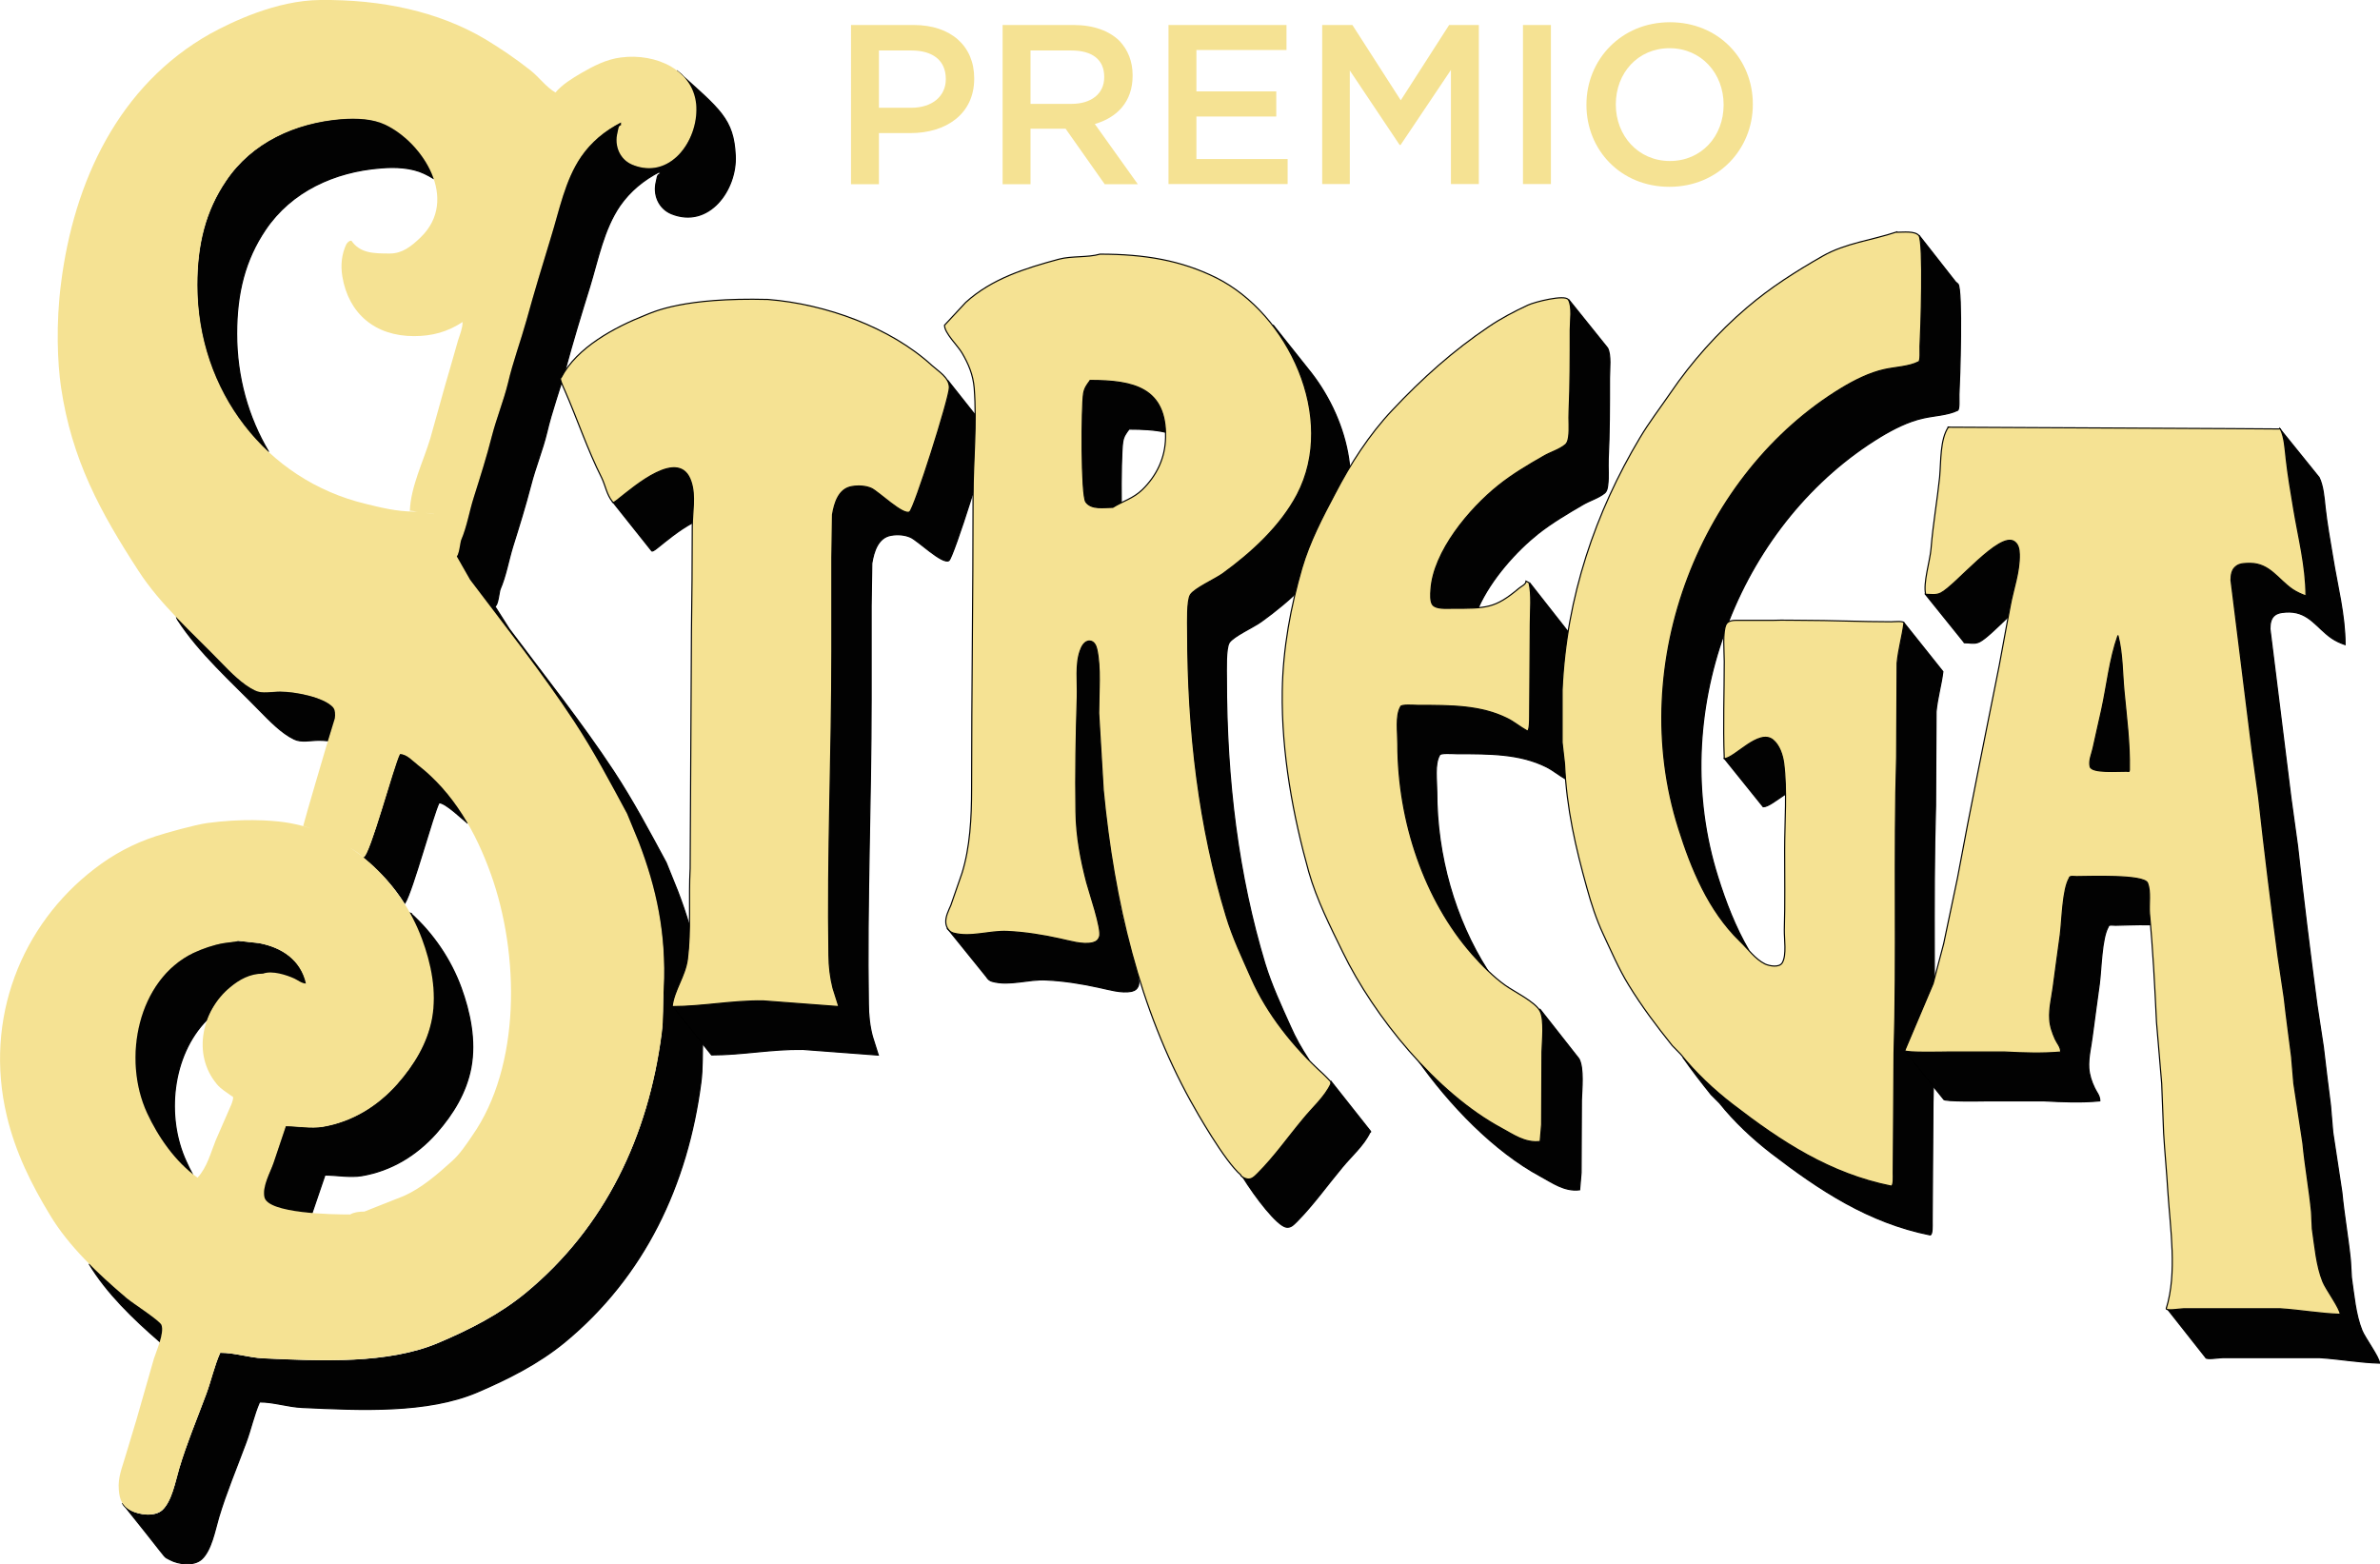 <svg xmlns="http://www.w3.org/2000/svg" id="Livello_1" data-name="Livello 1" viewBox="0 0 146.63 96.39"><path d="M9.86,82.68c-1.63-1.41-3.29-3.01-4.37-4.81,.75,.75,1.53,1.45,2.32,2.12,.35,.3,2.04,1.37,2.15,1.66,.09,.25,.02,.63-.1,1.03Z" fill="#020202" fill-rule="evenodd" stroke="#000" stroke-miterlimit="3.86" stroke-width=".07"></path><path d="M25.32,56.29c1.38,1.25,2.46,2.85,3.09,4.58,.53,1.46,.92,3.22,.6,4.93-.29,1.52-1.1,2.84-2.11,3.99-1.23,1.39-2.79,2.34-4.61,2.65-.74,.12-1.56-.04-2.27-.04l-.77,2.26-.03,.09c-1.39-.12-2.8-.37-2.93-.97-.14-.69,.36-1.52,.56-2.11l.76-2.26c.72,0,1.53,.16,2.28,.04,1.81-.31,3.37-1.26,4.6-2.65,1.01-1.15,1.83-2.47,2.12-4,.32-1.7-.07-3.47-.61-4.92-.21-.56-.46-1.12-.76-1.65l.07,.06h.01Z" fill="#020202" fill-rule="evenodd" stroke="#000" stroke-miterlimit="3.86" stroke-width=".07"></path><path d="M12.72,62.86c-2.12,2.17-2.53,5.94-1.25,8.71,.12,.27,.25,.53,.4,.81-1.23-.99-2.18-2.45-2.81-3.79-1.55-3.36-.58-8.22,2.86-9.87,.55-.27,1.22-.49,1.84-.6l.88-.12,1.3,.14c1.41,.26,2.58,1.02,2.91,2.49-.25,0-.52-.22-.72-.31-.46-.21-1.36-.51-1.92-.3-.82,0-1.47,.37-2.04,.85-.64,.53-1.18,1.22-1.44,2.01v-.02Z" fill="#020202" fill-rule="evenodd" stroke="#000" stroke-miterlimit="3.86" stroke-width=".07"></path><path d="M22.41,52.84c.41-.08,1.86-5.61,2.24-6.37,.42,0,.78,.42,1.09,.66,1.29,.99,2.29,2.24,3.08,3.6-.31-.24-1.36-1.27-1.77-1.27-.36,.7-1.61,5.37-2.1,6.18-.69-1.08-1.53-2-2.54-2.81h0Z" fill="#020202" fill-rule="evenodd" stroke="#000" stroke-miterlimit="3.86" stroke-width=".07"></path><path d="M10.88,38.05c.89,.94,1.85,1.83,2.74,2.76,.59,.61,1.34,1.38,2.1,1.74,.45,.22,1.02,.07,1.54,.07,.93,0,2.68,.34,3.26,.96,.15,.16,.15,.46,.12,.69l-.44,1.37c-.2-.02-.39-.03-.54-.03-.53,0-1.1,.15-1.54-.07-.76-.36-1.5-1.13-2.1-1.74-1.76-1.81-3.73-3.54-5.08-5.62,0,0-.06-.13-.06-.13Z" fill="#020202" fill-rule="evenodd" stroke="#000" stroke-miterlimit="3.86" stroke-width=".07"></path><path d="M26.71,11c-.19-.12-.38-.22-.57-.31-.78-.37-1.77-.42-2.69-.34-2.85,.22-5.51,1.44-7.1,3.8-1.25,1.85-1.77,3.9-1.77,6.41,0,2.68,.71,5.16,1.97,7.28-2.74-2.53-4.37-6.2-4.37-10.27,0-2.51,.52-4.57,1.77-6.41,1.59-2.37,4.26-3.58,7.1-3.81,.92-.07,1.92-.03,2.7,.34,1.25,.59,2.47,1.89,2.97,3.31h0Z" fill="#020202" fill-rule="evenodd" stroke="#000" stroke-miterlimit="3.86" stroke-width=".07"></path><path d="M28.1,34.32c.18-.04,.25-.91,.31-1.04,.36-.84,.5-1.77,.78-2.64,.39-1.24,.79-2.49,1.11-3.76,.28-1.1,.73-2.17,.99-3.26,.31-1.33,.78-2.58,1.14-3.87,.47-1.71,.99-3.42,1.5-5.09,.53-1.7,.87-3.54,1.87-5,.62-.91,1.44-1.58,2.46-2.11v.18c-.18,0-.18,.29-.21,.43-.22,.83,.15,1.69,.92,2,2.3,.93,4.03-1.46,3.93-3.57-.04-.83-.4-1.5-.91-1.99l-.3-.25c2.68,2.41,3.5,2.97,3.61,5.24,.1,2.11-1.63,4.51-3.93,3.58-.78-.32-1.15-1.17-.93-2,.04-.14,.04-.43,.21-.43v-.17c-1.01,.52-1.83,1.2-2.46,2.1-1,1.46-1.34,3.3-1.86,5-.52,1.67-1.04,3.38-1.5,5.09-.36,1.29-.83,2.55-1.14,3.87-.26,1.09-.71,2.17-.99,3.27-.33,1.27-.72,2.53-1.11,3.77-.27,.88-.42,1.81-.78,2.64-.06,.13-.13,1.04-.33,1.04l.89,1.4c2.16,2.89,4.45,5.76,6.42,8.75,1.21,1.84,2.22,3.74,3.25,5.65l.71,1.76c1.08,2.81,1.7,5.62,1.55,8.98-.05,.95,0,1.91-.12,2.81-.82,6.3-3.47,11.93-8.4,16-1.62,1.33-3.5,2.27-5.39,3.08-3.08,1.3-7.12,1.11-10.77,.94-.91-.04-1.73-.34-2.63-.34-.36,.82-.53,1.68-.85,2.53-.56,1.51-1.21,3.05-1.67,4.59-.23,.78-.45,2.02-1.05,2.57-.49,.44-1.43,.31-1.95,.03-.1-.05-.16-.08-.21-.11-.2-.14-.04-.03-2.72-3.37,.11,.2,.28,.36,.53,.49,.52,.27,1.47,.4,1.95-.03,.6-.55,.82-1.79,1.05-2.57,.46-1.54,1.11-3.09,1.67-4.6,.31-.85,.49-1.7,.85-2.52,.9,0,1.72,.3,2.63,.34,3.65,.17,7.7,.35,10.77-.94,1.89-.8,3.78-1.75,5.4-3.08,4.93-4.06,7.58-9.69,8.4-16,.11-.89,.08-1.85,.12-2.8,.15-3.37-.47-6.17-1.54-8.99l-.72-1.75c-1.03-1.91-2.04-3.81-3.24-5.65-1.97-3-4.26-5.88-6.43-8.76l-.87-1.41v-.03Z" fill="#020202" fill-rule="evenodd" stroke="#000" stroke-miterlimit="3.86" stroke-width=".07"></path><path d="M14.64,57.99l-.88,.12c-.62,.11-1.28,.34-1.84,.6-3.43,1.65-4.41,6.51-2.86,9.87,.67,1.45,1.73,3,3.11,3.98,.6-.65,.81-1.54,1.12-2.3l.96-2.2c.04-.11,.21-.52,.03-.52-.31-.24-.66-.42-.92-.74-1.55-1.86-.89-4.56,.81-5.96,.57-.48,1.23-.85,2.04-.85,.56-.21,1.46,.09,1.92,.3,.2,.09,.47,.31,.72,.31-.33-1.46-1.5-2.23-2.91-2.49l-1.3-.14v.02ZM19.73,0c3.77-.04,7.27,.7,10.16,2.41,.96,.58,1.89,1.21,2.8,1.93,.54,.43,.95,1.02,1.53,1.36,.42-.5,1.07-.89,1.56-1.18,.76-.44,1.57-.87,2.48-.98,2.15-.28,4.53,.77,4.64,3.04,.09,2.12-1.63,4.51-3.93,3.57-.78-.32-1.14-1.17-.92-2,.04-.14,.04-.43,.21-.43v-.18c-1.01,.52-1.83,1.2-2.46,2.11-1,1.46-1.34,3.3-1.87,5-.51,1.67-1.03,3.38-1.5,5.09-.36,1.29-.83,2.54-1.14,3.87-.27,1.09-.71,2.17-.99,3.26-.32,1.27-.72,2.52-1.11,3.76-.28,.87-.42,1.8-.78,2.64-.06,.13-.13,1.04-.33,1.04-.4-.69-1.2-2.64-1.34-2.64-.25-.02-1.45-.23-1.49-.19,.05-1.5,.85-3.09,1.26-4.47,.42-1.46,.8-2.92,1.23-4.36l.48-1.68c.11-.34,.28-.75,.28-1.13-.91,.6-1.86,.87-2.99,.87-2.42,0-4.04-1.4-4.42-3.68-.11-.69-.05-1.35,.25-1.99,.08-.1,.15-.21,.31-.21,.54,.78,1.37,.79,2.37,.79,.76,0,1.31-.43,1.9-1,2.39-2.32,.14-5.84-2.19-6.94-.78-.37-1.78-.41-2.7-.34-2.84,.23-5.51,1.44-7.1,3.81-1.25,1.84-1.77,3.9-1.77,6.41,0,6.54,4.25,12.01,10.35,13.48,.94,.23,1.92,.48,3,.48,.31-.02,.95,.14,1.26,.16,.21,.24,.47,.9,.91,1.79l1.28,2.25c2.17,2.88,4.46,5.76,6.43,8.76,1.21,1.84,2.21,3.74,3.24,5.65l.72,1.75c1.08,2.82,1.7,5.62,1.54,8.99-.05,.95,0,1.91-.12,2.8-.82,6.31-3.47,11.94-8.4,16-1.62,1.33-3.5,2.28-5.4,3.08-3.08,1.29-7.12,1.11-10.77,.94-.91-.05-1.73-.34-2.63-.34-.36,.82-.54,1.68-.85,2.52-.56,1.51-1.21,3.05-1.67,4.6-.23,.78-.45,2.02-1.05,2.57-.49,.43-1.44,.3-1.95,.03-.53-.28-.69-.7-.73-1.28-.07-.77,.22-1.4,.4-2.04l.69-2.29,1.07-3.74c.15-.48,.65-1.57,.47-2.08-.11-.28-1.8-1.36-2.15-1.66-1.75-1.49-3.55-3.17-4.71-5.1-1.16-1.91-2.14-3.88-2.67-6.12-1.43-6.01,.92-11.79,5.39-15.22,1.16-.9,2.42-1.57,3.8-2.02,.51-.17,2.41-.71,3.17-.81,2.07-.28,3.84-.18,4.74-.05,3.93,.56,7.15,3.6,8.48,7.2,.54,1.45,.93,3.22,.61,4.92-.29,1.52-1.11,2.85-2.12,4-1.23,1.39-2.79,2.34-4.6,2.65-.75,.12-1.56-.04-2.28-.04l-.76,2.26c-.2,.59-.7,1.43-.56,2.11,.21,1.01,4.17,1.07,5.28,1.07,.24-.14,.56-.18,.88-.18l2.45-.97c1.07-.48,2.07-1.34,2.95-2.14,.49-.44,.88-1.03,1.24-1.56,3.01-4.29,2.93-11.17,1.15-16.13-.91-2.54-2.28-5.01-4.51-6.73-.31-.24-.67-.66-1.09-.66-.38,.75-1.85,6.28-2.24,6.37-.98-.84-2.74-1.66-3.72-1.94,.17-.67,1.41-4.86,1.41-4.86l.54-1.77c.03-.23,.03-.53-.12-.69-.57-.62-2.33-.96-3.26-.96-.53,0-1.1,.15-1.54-.07-.76-.36-1.5-1.12-2.1-1.74-1.76-1.82-3.74-3.55-5.08-5.63-2.35-3.62-4.11-6.84-4.77-11.31-.22-1.49-.32-3.94,0-6.4,.79-6.28,3.55-12.2,9.19-15.38C14.25,1.37,17.01,.02,19.73,0Z" fill="#f5e293"></path><path d="M41.42,62.01c1.89,.02,3.7-.36,5.62-.33l4.65,.35-.36-1.14c-.17-.63-.24-1.35-.25-2.02-.1-6.3,.18-12.46,.18-18.71v-5.81l.04-2.63c.12-.72,.37-1.6,1.2-1.73,.41-.07,.85-.03,1.19,.11,.44,.2,1.97,1.7,2.36,1.45,.28-.18,2.45-7.02,2.45-7.66,0-.15-.06-.29-.11-.41l-.02-.07,2.44,3.08c.04,.12,.09,.24,.09,.38,0,.65-2.17,7.49-2.44,7.67-.4,.25-1.92-1.25-2.37-1.44-.34-.15-.77-.19-1.18-.12-.82,.13-1.08,1.01-1.2,1.73l-.04,2.63v5.8c0,6.25-.27,12.41-.17,18.71,0,.67,.08,1.4,.25,2.02l.36,1.14-4.65-.35c-1.92-.03-3.74,.34-5.62,.34l-2.4-3h-.02Z" fill="#020202" fill-rule="evenodd" stroke="#000" stroke-miterlimit="3.86" stroke-width=".07"></path><path d="M42.67,32.21c-.86,.46-1.71,1.18-2.11,1.5-.09,.07-.32,.27-.4,.24l-2.42-3.04c0,.16,.32-.12,.42-.2,.87-.67,3.74-3.21,4.43-1.01,.25,.78,.11,1.65,.08,2.51Z" fill="#020202" fill-rule="evenodd" stroke="#000" stroke-miterlimit="3.86" stroke-width=".07"></path><path d="M47.3,18.45c3.59,.28,7.57,1.73,10.13,4.08,.4,.36,1.06,.74,1.06,1.35,0,.65-2.17,7.49-2.45,7.66-.39,.25-1.92-1.25-2.36-1.45-.34-.15-.78-.18-1.19-.11-.82,.13-1.08,1.01-1.2,1.73l-.04,2.63v5.81c0,6.25-.28,12.42-.18,18.71,0,.67,.09,1.39,.25,2.02l.36,1.14-4.65-.35c-1.92-.03-3.73,.35-5.62,.35,.12-1.02,.8-1.86,.94-2.91,.23-1.81,.07-3.78,.17-5.61l.08-14.58c.03-2.09,.05-4.29,.05-6.42,0-.95,.21-1.94-.07-2.8-.69-2.2-3.56,.34-4.43,1.01-.1,.08-.42,.36-.42,.2-.35-.43-.43-.99-.66-1.47-.88-1.74-1.5-3.62-2.28-5.4-.06-.14-.37-.77-.22-.77,.98-1.88,3.32-3.11,5.16-3.84,.57-.23,2.4-1.11,7.57-.98Z" fill="#f5e293" fill-rule="evenodd" stroke="#000" stroke-miterlimit="3.86" stroke-width=".07"></path><g><path d="M67.16,23.45c2.61,0,4.55,.43,4.65,3.18-.66-.15-1.41-.19-2.25-.19-.2,.27-.34,.45-.39,.8-.07,.41-.11,2.15-.09,3.76-.17,.08-.34,.17-.52,.28-.57,0-1.31,.15-1.66-.33-.3-.4-.27-5.91-.14-6.69,.06-.35,.2-.53,.4-.79v-.02Z" fill="#020202" fill-rule="evenodd" stroke="#000" stroke-miterlimit="3.86" stroke-width=".07"></path><path d="M80.62,65.27c-.45-.69-.8-1.3-1.12-2.03-.57-1.27-1.16-2.53-1.57-3.87-1.64-5.43-2.37-11.27-2.37-17.56,0-.48-.05-1.86,.17-2.21,.24-.39,1.53-.97,1.99-1.31,1.79-1.29,3.56-2.92,4.59-4.87,1.81-3.45,.68-7.76-1.74-10.71l-2.14-2.69,.09,.14c2.17,2.93,3.11,6.99,1.39,10.27-1.03,1.95-2.81,3.58-4.59,4.87-.46,.33-1.75,.91-1.99,1.3-.22,.35-.17,1.73-.17,2.21,0,6.29,.72,12.13,2.37,17.56,.4,1.34,1,2.59,1.56,3.86,.82,1.85,2.08,3.62,3.56,5.12l-.04-.09h.01Z" fill="#020202" fill-rule="evenodd" stroke="#000" stroke-miterlimit="3.86" stroke-width=".07"></path><path d="M76.55,72.49c.82,1.33,2.14,3.02,2.69,3.12,.29,.05,.46-.16,.65-.34,1.02-1.03,1.89-2.26,2.81-3.36,.56-.68,1.33-1.35,1.7-2.14,.04,0,.05-.02,.04-.06l-2.42-3.06-.02,.12c-.37,.8-1.14,1.47-1.7,2.15-.92,1.1-1.78,2.33-2.81,3.36-.19,.18-.36,.39-.65,.34-.09-.02-.18-.04-.3-.13h0Z" fill="#020202" fill-rule="evenodd" stroke="#000" stroke-miterlimit="3.86" stroke-width=".07"></path><path d="M58.39,57.23l2.39,2.96c.08,.14,.2,.24,.36,.28,1.07,.29,2.2-.15,3.32-.09,1.1,.05,2.21,.23,3.25,.46,.57,.12,1.38,.37,2.01,.24l.17-.06c.13-.07,.2-.17,.25-.31,.17-.43-.65-2.79-.79-3.34-.24-.93-.45-1.89-.57-2.88-.34-1.88-.62-3.87-.81-5.81l-.28-4.74c0-1.25,.14-2.82-.12-3.95-.05-.22-.17-.47-.41-.49-.34-.04-.53,.36-.61,.6-.3,.84-.15,1.91-.18,2.87-.07,2.24-.12,4.7-.08,7.03,.02,1.55,.3,2.99,.66,4.37,.14,.55,.96,2.92,.79,3.35-.05,.14-.12,.24-.26,.31l-.17,.06c-.63,.14-1.43-.12-2.01-.24-1.04-.23-2.15-.41-3.24-.46-.21,0-.43,0-.65,.02-.91,.07-1.81,.32-2.68,.08-.1-.03-.28-.17-.35-.25h.01Z" fill="#020202" fill-rule="evenodd" stroke="#000" stroke-miterlimit="3.86" stroke-width=".07"></path><path d="M67.16,23.45c-.2,.27-.34,.45-.4,.79-.13,.78-.16,6.29,.14,6.69,.35,.48,1.1,.33,1.66,.33,.63-.39,1.25-.54,1.82-1.09,.86-.84,1.41-1.93,1.43-3.22,.05-3.04-1.94-3.51-4.65-3.51h0Zm9.29,48.95c-1.01-.86-2.72-3.88-3.09-4.55-3.14-5.67-4.73-12.27-5.39-19.17l-.28-4.74c0-1.25,.14-2.82-.12-3.95-.05-.22-.17-.47-.41-.49-.34-.04-.53,.36-.61,.6-.3,.84-.15,1.91-.18,2.87-.07,2.24-.12,4.7-.08,7.03,.02,1.55,.3,2.99,.66,4.37,.14,.55,.96,2.92,.79,3.35-.05,.14-.12,.24-.26,.31l-.17,.06c-.63,.14-1.43-.12-2.01-.24-1.04-.23-2.15-.41-3.24-.46-1.12-.05-2.25,.39-3.32,.1-.28-.08-.45-.36-.47-.64-.03-.37,.18-.77,.31-1.07l.69-1.99c.49-1.57,.59-3.39,.59-5.19,0-6.06,.09-11.9,.09-18.02,0-2.22,.24-4.44,.07-6.67-.07-.83-.36-1.5-.75-2.16-.25-.44-1.08-1.22-1.08-1.71l1.31-1.41c1.61-1.46,3.67-2.1,5.74-2.66,.79-.21,1.76-.09,2.53-.31,2.75,0,5,.38,7.17,1.46,4.41,2.21,7.47,8.6,4.98,13.36-1.03,1.95-2.81,3.58-4.59,4.87-.46,.33-1.75,.91-1.99,1.3-.22,.35-.17,1.73-.17,2.21,0,6.29,.72,12.13,2.37,17.56,.4,1.34,1,2.59,1.56,3.86,.97,2.2,2.6,4.24,4.44,5.91,.06,.06,.31,.3,.45,.46v.14c-.37,.8-1.14,1.47-1.69,2.15-.92,1.1-1.78,2.33-2.81,3.36-.19,.18-.36,.39-.65,.34-.09-.02-.18-.04-.3-.13-.08-.05-.1-.1-.1-.1h.01Z" fill="#f5e293" fill-rule="evenodd" stroke="#000" stroke-miterlimit="3.86" stroke-width=".07"></path></g><g><path d="M91.07,37.43c-.43,.04-.94,.04-1.61,.04-.36,0-.96,.06-1.18-.21-.17-.2-.14-.67-.11-.94,.15-2.34,2.37-5,4.18-6.43,.85-.68,1.84-1.26,2.76-1.79,.41-.25,.95-.39,1.34-.71,.14-.12,.17-.31,.2-.48,.07-.51,0-1.04,.03-1.58,.07-1.59,.07-3.34,.07-5.01,0-.55,.12-1.43-.12-1.88l2.41,3c.23,.43,.12,1.31,.12,1.86,0,1.67,0,3.42-.08,5.01-.02,.54,.04,1.06-.03,1.58-.02,.18-.05,.37-.19,.49-.4,.32-.92,.46-1.34,.71-.93,.54-1.91,1.12-2.76,1.79-1.33,1.06-2.89,2.78-3.68,4.55h0Z" fill="#020202" fill-rule="evenodd" stroke="#000" stroke-miterlimit="3.86" stroke-width=".07"></path><path d="M91.64,59.77c-.32-.31-.63-.65-.92-.98-2.94-3.33-4.59-8.17-4.59-12.97,0-.72-.15-1.73,.17-2.28,0-.16,.86-.09,1.05-.09,2.08,0,3.9,0,5.52,.81,.4,.2,.78,.52,1.24,.77,.13,0,.13-.72,.14-.88l.04-5.71c0-.82,.12-1.81-.06-2.54l2.38,3.03c.17,.73,.08,1.7,.08,2.51l-.04,5.71c0,.17,0,.88-.14,.88-.46-.26-.84-.58-1.24-.78-1.63-.81-3.45-.81-5.52-.81-.2,0-1.06-.07-1.06,.09-.32,.55-.17,1.57-.17,2.28,0,3.91,1.12,7.83,3.12,10.96h0Z" fill="#020202" fill-rule="evenodd" stroke="#000" stroke-miterlimit="3.86" stroke-width=".07"></path><path d="M87.37,65.34c1.58,1.7,3.34,3.18,5.14,4.16,.7,.38,1.46,.95,2.4,.82l.09-1.05,.02-4.48c.02-.65,.16-1.95-.11-2.49-.02-.05-.01-.09-.05-.14l2.42,3.08c.31,.59,.17,1.89,.15,2.54l-.02,4.48-.09,1.05c-.93,.12-1.69-.45-2.4-.83-2.84-1.53-5.59-4.35-7.64-7.27l.11,.13h-.02Z" fill="#020202" fill-rule="evenodd" stroke="#000" stroke-miterlimit="3.86" stroke-width=".07"></path><path d="M96.63,18.47c.25,.43,.11,1.31,.11,1.86,0,1.67,0,3.42-.07,5.01-.03,.53,.04,1.07-.03,1.58-.03,.18-.06,.36-.2,.48-.39,.32-.92,.46-1.34,.71-.93,.53-1.91,1.11-2.76,1.79-1.81,1.44-4.03,4.09-4.18,6.43-.02,.27-.05,.74,.11,.94,.22,.26,.82,.21,1.18,.21,2.13,0,2.64,.02,4.13-1.23,.12-.11,.44-.24,.44-.44l.18,.09c.18,.73,.08,1.73,.08,2.55l-.04,5.71c0,.17,0,.88-.14,.88-.47-.26-.84-.58-1.24-.77-1.62-.81-3.45-.81-5.52-.81-.19,0-1.05-.07-1.05,.09-.32,.55-.17,1.57-.17,2.28,0,4.8,1.66,9.64,4.59,12.97,.6,.68,1.31,1.4,2.03,1.91,.54,.39,1.86,1.02,2.15,1.6,.27,.53,.13,1.84,.11,2.49l-.02,4.48-.09,1.05c-.94,.12-1.69-.44-2.4-.82-4.01-2.16-7.83-6.87-9.76-10.84-.77-1.58-1.61-3.23-2.1-4.96-.95-3.39-1.69-7.29-1.63-11.14,.04-2.65,.53-5.21,1.21-7.57,.48-1.63,1.26-3.12,2.05-4.61,.93-1.79,2.1-3.62,3.52-5.12,1.85-1.97,3.77-3.68,5.94-5.14,.75-.51,1.59-.95,2.41-1.33,.42-.2,2.29-.67,2.49-.34h0Z" fill="#f5e293" fill-rule="evenodd" stroke="#000" stroke-miterlimit="3.86" stroke-width=".07"></path></g><g><path d="M110.01,48.93c0-.65-.04-1.3-.11-1.92-.07-.5-.26-1.09-.66-1.42-.86-.71-2.37,1.14-3,1.15l2.39,2.97c.31,0,.82-.42,1.37-.78h.01Z" fill="#020202" fill-rule="evenodd" stroke="#000" stroke-miterlimit="3.86" stroke-width=".07"></path><path d="M106.51,38.26c1.85-4.72,5.14-8.8,9.36-11.36,.78-.47,1.7-.94,2.62-1.14,.65-.15,1.5-.18,2.1-.47,.15,0,.09-.79,.1-.97,.05-.84,.23-6.46-.06-6.82l-.15-.13-2.25-2.87c.3,.37,.12,5.98,.07,6.83-.01,.18,.05,.96-.1,.96-.59,.3-1.44,.32-2.1,.47-.91,.2-1.84,.67-2.62,1.14-8.62,5.22-13.3,16.86-10.05,27.13,.78,2.48,1.84,5.07,3.78,6.95,.17,.17,.36,.39,.53,.57-.83-1.42-1.43-2.99-1.91-4.52-1.57-4.99-1.3-10.29,.41-15.03,.02-.21,.07-.43,.13-.55,.03-.07,.09-.16,.15-.2h0Z" fill="#020202" fill-rule="evenodd" stroke="#000" stroke-miterlimit="3.86" stroke-width=".07"></path><path d="M103.71,65.16c.87,1.05,1.95,2.05,3.02,2.88,3.02,2.33,6.01,4.29,9.79,5.05,.17,0,.13-.61,.13-.79l.05-7.38c.18-5.91-.02-12.36,.16-18.26l.03-5.8c.08-.86,.32-1.66,.41-2.49l2.4,3.01c-.1,.82-.34,1.62-.42,2.47l-.03,5.8c-.18,5.9,.02,12.36-.16,18.28l-.05,7.37c0,.18,.03,.79-.13,.79-3.78-.76-6.77-2.73-9.79-5.05-1.14-.88-2.29-1.96-3.18-3.08l-.52-.52c-.6-.75-1.18-1.5-1.72-2.27h0Z" fill="#020202" fill-rule="evenodd" stroke="#000" stroke-miterlimit="3.86" stroke-width=".07"></path><path d="M116.86,14.31c.41,0,1.11-.09,1.36,.2,.31,.37,.12,5.98,.07,6.83-.01,.18,.05,.96-.1,.96-.59,.3-1.44,.32-2.1,.47-.91,.2-1.84,.67-2.62,1.14-8.62,5.22-13.3,16.86-10.05,27.13,.78,2.48,1.84,5.07,3.78,6.95,.5,.48,.92,1.1,1.55,1.41,.27,.12,.88,.24,1.06-.09,.27-.48,.11-1.44,.12-2.03,.05-1.62,.02-3.29,.02-4.92,0-1.72,.16-3.64-.06-5.35-.07-.5-.26-1.09-.66-1.42-.87-.71-2.38,1.15-3,1.15-.08-2.12,0-3.99,0-5.98,0-.61-.12-1.86,.12-2.3,.12-.22,.43-.24,.67-.24h2.28c.47-.02,1.17,0,1.67,0,1.9,0,3.66,.09,5.54,.09,.17,0,.79-.07,.79,.08-.1,.8-.34,1.61-.42,2.46l-.03,5.8c-.18,5.9,.02,12.36-.16,18.26l-.05,7.38c0,.18,.04,.79-.13,.79-3.78-.76-6.77-2.72-9.79-5.05-1.14-.88-2.28-1.95-3.18-3.08l-.51-.52c-.97-1.21-1.89-2.43-2.69-3.74-.62-1.01-1.08-2.1-1.58-3.16-.41-.88-.73-1.86-.99-2.81-.69-2.48-1.25-4.85-1.38-7.65l-.15-1.32v-3.24c.26-5.77,2.08-10.99,4.79-15.53,.57-.96,1.27-1.87,1.9-2.79,1.26-1.86,2.92-3.73,4.7-5.24,1.45-1.24,3.03-2.24,4.66-3.17,1.4-.8,3.01-.97,4.57-1.49v.02Z" fill="#f5e293" fill-rule="evenodd" stroke="#000" stroke-miterlimit="3.86" stroke-width=".07"></path></g><g><path d="M140.45,26.41l2.43,3.01c.25,.52,.31,1.24,.37,1.85,.11,.99,.3,2.06,.47,3.07,.28,1.76,.76,3.54,.76,5.38-.31-.11-.58-.23-.84-.41-.89-.62-1.38-1.58-2.59-1.6-.3,0-.66,.02-.88,.18-.27,.19-.32,.54-.32,.86l1.3,10.46,.4,2.9c.37,3.32,.76,6.53,1.2,9.83l.39,2.56c.14,1.25,.29,2.39,.44,3.6l.14,1.66,.56,3.69c.14,1.45,.39,2.81,.53,4.22l.06,1.05c.16,1.09,.25,2.27,.65,3.26,.18,.45,1.08,1.67,1.08,2.01-1.27-.04-2.46-.26-3.69-.34h-5.97c-.2,0-1.05,.14-1.05-.01l-2.39-3.03c0,.16,.85,.04,1.05,.04h5.97c1.24,.09,2.43,.31,3.69,.35,0-.35-.9-1.57-1.07-2.01-.4-.99-.49-2.17-.65-3.26l-.05-1.05c-.14-1.4-.39-2.77-.53-4.22l-.56-3.69-.14-1.66c-.15-1.21-.31-2.35-.45-3.6l-.38-2.55c-.44-3.3-.83-6.51-1.2-9.83l-.4-2.9-1.3-10.46c0-.32,.05-.67,.32-.86,.22-.17,.57-.18,.88-.18,1.2,.02,1.69,.98,2.58,1.6,.27,.18,.54,.3,.84,.41,0-1.83-.47-3.62-.76-5.38-.17-1.01-.36-2.08-.46-3.07-.07-.6-.15-1.36-.4-1.87h-.03Z" fill="#020202" fill-rule="evenodd" stroke="#000" stroke-miterlimit="3.86" stroke-width=".07"></path><path d="M117.33,64.73l2.42,3c0,.15,2.41,.1,2.59,.1h3.6c1.12,.06,2.32,.11,3.43,0,0-.33-.21-.53-.33-.8-.18-.37-.32-.79-.35-1.22-.04-.66,.14-1.34,.21-1.94,.14-1.12,.3-2.18,.44-3.26,.12-.93,.14-2.8,.55-3.51,0-.15,.3-.09,.44-.09,.35,0,1.27-.05,2.17-.03l-.07-.68c-.05-.61,.09-1.36-.12-1.89-.22-.54-3.6-.4-4.38-.4-.14,0-.44-.06-.44,.09-.42,.71-.44,2.57-.56,3.51-.14,1.06-.3,2.14-.44,3.25-.08,.6-.25,1.27-.21,1.93,.02,.43,.17,.85,.34,1.23,.12,.27,.34,.47,.34,.8-1.11,.1-2.31,.06-3.43,0h-3.59c-.17,0-2.61,.04-2.61-.11v.02Z" fill="#020202" fill-rule="evenodd" stroke="#000" stroke-miterlimit="3.86" stroke-width=".07"></path><path d="M121.02,39.6c.33,0,.63,.1,.93-.05,.38-.19,1.04-.84,1.76-1.53l.13-.69c.18-1.01,.59-2.1,.56-3.18-.01-.31-.06-.61-.31-.78-.91-.64-3.61,2.71-4.53,3.17-.3,.15-.59,.07-.94,.07l2.4,2.98h0Z" fill="#020202" fill-rule="evenodd" stroke="#000" stroke-miterlimit="3.86" stroke-width=".07"></path><path d="M120.02,26.32c20.46,.1,19.13,.1,20.47,.11,.26,.51,.29,1.24,.36,1.84,.11,.99,.29,2.06,.46,3.07,.29,1.76,.76,3.54,.76,5.38-.3-.11-.57-.23-.84-.41-.89-.62-1.39-1.58-2.58-1.6-.31,0-.66,0-.88,.18-.27,.19-.32,.54-.32,.86l1.3,10.46,.4,2.9c.37,3.32,.76,6.53,1.2,9.83l.38,2.55c.14,1.26,.3,2.4,.45,3.6l.14,1.66,.56,3.69c.14,1.44,.39,2.81,.53,4.22l.05,1.05c.16,1.09,.25,2.27,.65,3.26,.17,.44,1.07,1.66,1.07,2.01-1.26-.04-2.45-.26-3.69-.34h-5.97c-.2,0-1.06,.15-1.06-.01,.68-2.2,.25-4.9,.1-7.2-.07-1.2-.19-2.43-.26-3.6l-.12-3.07-.32-3.78c-.11-2.28-.22-4.51-.43-6.68-.05-.61,.09-1.36-.12-1.89-.22-.54-3.6-.4-4.38-.4-.14,0-.44-.06-.44,.09-.42,.71-.44,2.57-.56,3.51-.14,1.06-.3,2.14-.44,3.25-.08,.6-.25,1.27-.21,1.93,.02,.43,.17,.85,.34,1.23,.12,.27,.34,.47,.34,.8-1.11,.1-2.31,.06-3.43,0h-3.59c-.17,0-2.59,.06-2.59-.09l1.75-4.13,.65-2.46,.85-4.05c.81-4.39,1.71-8.74,2.57-13.08l.68-3.68c.18-1.01,.59-2.1,.56-3.18-.01-.31-.06-.61-.31-.78-.91-.64-3.61,2.71-4.53,3.17-.3,.15-.59,.08-.93,.08-.17-.7,.27-2.06,.33-2.82,.12-1.51,.38-2.95,.53-4.4,.09-1.02,.02-2.31,.54-3.09h-.02Z" fill="#f5e293" fill-rule="evenodd" stroke="#000" stroke-miterlimit="3.86" stroke-width=".07"></path><path d="M130.48,39.18c-.51,1.44-.67,3.05-1,4.56-.17,.79-.36,1.56-.53,2.37-.07,.32-.27,.76-.18,1.12,.09,.42,1.76,.28,2.24,.29,.12,0,.18,.06,.18-.08,.03-1.69-.18-3.23-.33-4.83-.11-1.15-.09-2.35-.37-3.43h-.01Z" fill="#020202" fill-rule="evenodd" stroke="#000" stroke-miterlimit="3.86" stroke-width=".07"></path></g><g><path d="M52.42,1.54h3.87c2.3,0,3.73,1.3,3.73,3.28v.03c0,2.19-1.75,3.35-3.92,3.35h-1.95v3.15h-1.72V1.54h0Zm3.73,5.1c1.3,0,2.12-.73,2.12-1.75v-.03c0-1.16-.83-1.75-2.12-1.75h-2v3.53s2,0,2,0Z" fill="#f5e293"></path><path d="M61.77,1.54h4.37c1.23,0,2.2,.36,2.83,.98,.52,.55,.81,1.26,.81,2.12v.03c0,1.61-.97,2.58-2.33,2.97l2.65,3.71h-2.04l-2.41-3.42h-2.16v3.42h-1.72s0-9.81,0-9.81Zm4.24,4.86c1.23,0,2.02-.63,2.02-1.64v-.03c0-1.06-.74-1.62-2.03-1.62h-2.51v3.29h2.52Z" fill="#f5e293"></path><path d="M71.99,1.54h7.27v1.54h-5.55v2.55h4.92v1.55h-4.92v2.62h5.62v1.54h-7.34s0-9.8,0-9.8Z" fill="#f5e293"></path><path d="M81.49,1.54h1.83l2.98,4.64,2.98-4.64h1.83V11.34h-1.72V4.31l-3.1,4.62h-.06l-3.07-4.59v7h-1.7V1.54h.03Z" fill="#f5e293"></path><path d="M93.83,1.54h1.72V11.34h-1.72V1.54Z" fill="#f5e293"></path><path d="M97.74,6.47v-.03c0-2.75,2.13-5.07,5.14-5.07s5.11,2.28,5.11,5.04v.03c0,2.75-2.13,5.07-5.14,5.07s-5.11-2.28-5.11-5.04Zm8.45,0v-.03c0-1.91-1.37-3.47-3.33-3.47s-3.31,1.54-3.31,3.45v.03c0,1.9,1.37,3.47,3.33,3.47s3.31-1.54,3.31-3.45Z" fill="#f5e293"></path></g></svg>